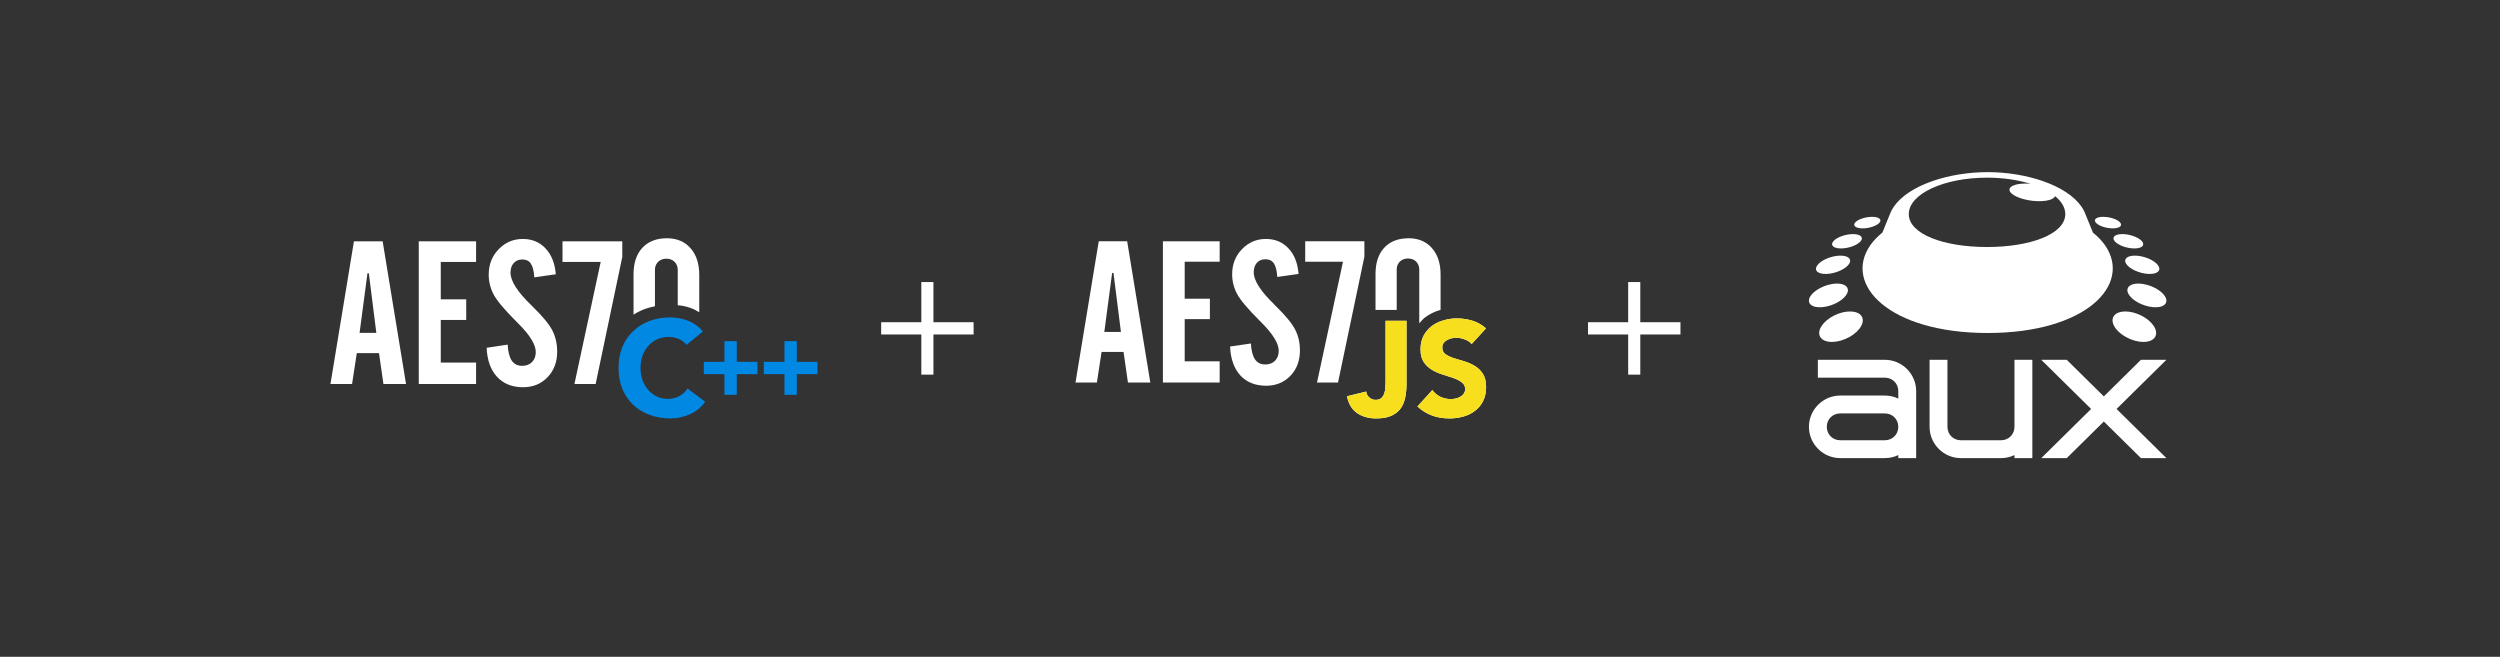 <?xml version="1.0" encoding="UTF-8" standalone="no"?>
<!DOCTYPE svg PUBLIC "-//W3C//DTD SVG 1.1//EN" "http://www.w3.org/Graphics/SVG/1.1/DTD/svg11.dtd">
<svg width="100%" height="100%" viewBox="0 0 472 124" version="1.1" xmlns="http://www.w3.org/2000/svg" xmlns:xlink="http://www.w3.org/1999/xlink" xml:space="preserve" xmlns:serif="http://www.serif.com/" style="fill-rule:evenodd;clip-rule:evenodd;stroke-linejoin:round;stroke-miterlimit:2;">
    <rect x="0" y="0" width="472" height="124" fill="#333333" stroke="none"/>
    <g id="g1908">
    </g>
    <path id="path1747" d="M343.212,67.931L343.212,71.306L355.867,71.306C357.298,71.306 358.398,72.405 358.398,73.837L358.398,75.255C357.629,74.887 356.77,74.68 355.867,74.68L347.43,74.68C344.188,74.68 341.525,77.343 341.525,80.586C341.525,83.828 344.188,86.491 347.43,86.491L355.867,86.491C356.77,86.491 357.629,86.285 358.398,85.916L358.398,86.491L361.772,86.491L361.772,73.837C361.772,70.594 359.109,67.931 355.867,67.931L343.212,67.931ZM364.303,67.931L364.303,80.586C364.303,83.828 366.966,86.491 370.209,86.491L377.801,86.491C378.705,86.491 379.564,86.285 380.332,85.916L380.332,86.491L383.707,86.491L383.707,67.931L380.332,67.931L380.332,80.586C380.332,82.017 379.233,83.117 377.801,83.117L370.209,83.117C368.777,83.117 367.678,82.017 367.678,80.586L367.678,67.931L364.303,67.931ZM385.394,67.931L394.803,77.211L385.394,86.491L390.201,86.491L397.205,79.582L404.21,86.491L409.016,86.491L399.608,77.211L409.016,67.931L404.21,67.931L397.205,74.84L390.201,67.931L385.394,67.931ZM347.43,78.055L355.867,78.055C357.298,78.055 358.398,79.155 358.398,80.586C358.398,82.017 357.298,83.117 355.867,83.117L347.43,83.117C345.999,83.117 344.899,82.017 344.899,80.586C344.899,79.155 345.999,78.055 347.43,78.055Z" style="fill:white;fill-rule:nonzero;"/>
    <path id="path1749" d="M375.271,32.498C367.985,32.498 360.384,34.943 357.576,38.99C357.352,39.314 357.164,39.642 357.005,39.973L357.003,39.973L356.986,40.009C356.876,40.241 356.779,40.474 356.701,40.708L355.395,43.911C354.484,44.65 353.704,45.446 353.108,46.305C347.958,53.73 356.684,62.869 375.27,62.869C393.856,62.869 402.582,53.73 397.431,46.305C396.835,45.446 396.055,44.65 395.145,43.911L393.831,40.686C393.757,40.466 393.665,40.246 393.563,40.028L393.54,39.973L393.537,39.973C393.378,39.642 393.191,39.314 392.966,38.99C390.159,34.943 382.557,32.498 375.272,32.498L375.271,32.498ZM375.153,33.543C378.199,33.543 381.026,33.973 383.378,34.708C383.121,34.685 382.863,34.663 382.61,34.658C382.514,34.656 382.419,34.655 382.326,34.655C381.661,34.661 381.059,34.733 380.575,34.865C378.963,35.303 378.987,36.302 380.7,37.111C381.542,37.509 382.681,37.805 383.861,37.926C385.047,38.049 386.161,37.983 386.948,37.749C387.543,37.571 387.886,37.319 387.998,37.032C389.218,38.032 389.924,39.184 389.924,40.417C389.924,44.213 383.311,46.637 375.153,46.637C366.994,46.637 360.379,44.213 360.379,40.417C360.379,36.62 366.994,33.542 375.153,33.542L375.153,33.543Z" style="fill:white;fill-rule:nonzero;"/>
    <path id="path1751" d="M353.416,40.934C352.413,40.937 351.268,41.249 350.602,41.706C350.199,41.982 350.014,42.284 350.098,42.541C350.183,42.803 350.536,42.996 351.08,43.076C351.626,43.157 352.311,43.114 352.98,42.959C353.642,42.806 354.226,42.556 354.599,42.269C354.967,41.987 355.101,41.692 354.98,41.448C354.861,41.209 354.502,41.037 353.985,40.967C353.809,40.945 353.618,40.934 353.416,40.934ZM397.125,40.934C396.923,40.934 396.732,40.943 396.556,40.967C396.039,41.037 395.68,41.209 395.561,41.448C395.44,41.692 395.575,41.987 395.942,42.269C396.315,42.556 396.899,42.806 397.561,42.959C398.23,43.114 398.915,43.157 399.461,43.076C400.005,42.997 400.359,42.802 400.443,42.541C400.527,42.284 400.342,41.982 399.939,41.706C399.273,41.249 398.128,40.939 397.125,40.934ZM349.846,44.195C349.19,44.195 348.445,44.329 347.766,44.568C347.078,44.81 346.507,45.14 346.183,45.495C345.484,46.259 346.093,46.906 347.57,46.906C348.28,46.906 349.085,46.753 349.798,46.482C350.5,46.216 351.048,45.858 351.325,45.495C351.597,45.14 351.584,44.81 351.303,44.568C351.025,44.329 350.502,44.195 349.846,44.195ZM400.695,44.195C400.039,44.195 399.517,44.329 399.239,44.568C398.957,44.81 398.944,45.14 399.216,45.495C399.494,45.858 400.042,46.216 400.743,46.482C401.456,46.753 402.262,46.906 402.971,46.906C404.449,46.906 405.057,46.259 404.359,45.495C404.034,45.14 403.463,44.81 402.775,44.568C402.097,44.329 401.352,44.195 400.696,44.195L400.695,44.195ZM347.592,48.267C347.318,48.261 347.025,48.278 346.722,48.318C345.916,48.427 345.074,48.696 344.372,49.071C343.656,49.454 343.141,49.92 342.945,50.368C342.522,51.333 343.674,51.929 345.517,51.658C346.394,51.529 347.288,51.217 347.999,50.798C348.695,50.387 349.152,49.91 349.276,49.473C349.473,48.772 348.788,48.293 347.592,48.267ZM402.949,48.267C401.753,48.292 401.067,48.772 401.265,49.473C401.389,49.91 401.846,50.387 402.542,50.798C403.253,51.217 404.147,51.529 405.024,51.658C406.867,51.929 408.019,51.333 407.596,50.368C407.4,49.921 406.885,49.454 406.169,49.071C405.467,48.696 404.625,48.427 403.819,48.318C403.516,48.277 403.223,48.261 402.949,48.267ZM346.759,53.54C346.228,53.548 345.641,53.643 345.054,53.813C343.083,54.386 341.482,55.713 341.526,56.809C341.549,57.355 341.984,57.761 342.744,57.929C343.509,58.099 344.523,58.01 345.547,57.684C347.632,57.02 349.089,55.615 348.867,54.576C348.726,53.915 347.92,53.522 346.759,53.54ZM403.782,53.54C402.621,53.523 401.815,53.915 401.674,54.576C401.452,55.615 402.909,57.02 404.994,57.684C406.018,58.01 407.032,58.099 407.797,57.929C408.557,57.76 408.993,57.355 409.015,56.809C409.059,55.713 407.458,54.386 405.487,53.813C404.9,53.643 404.313,53.548 403.782,53.54ZM349.335,58.803C348.385,58.791 347.293,59.064 346.29,59.564C345.284,60.065 344.436,60.765 343.935,61.513C343.419,62.285 343.315,63.047 343.665,63.624C344.419,64.868 346.945,64.868 349.177,63.624C350.212,63.047 351.014,62.285 351.414,61.513C351.803,60.765 351.782,60.065 351.372,59.564C350.978,59.083 350.249,58.813 349.335,58.803ZM401.206,58.803C400.292,58.814 399.563,59.082 399.169,59.564C398.759,60.065 398.738,60.765 399.127,61.513C399.527,62.285 400.329,63.047 401.364,63.624C403.596,64.868 406.122,64.868 406.876,63.624C407.226,63.047 407.122,62.285 406.606,61.513C406.105,60.765 405.257,60.065 404.251,59.564C403.248,59.064 402.156,58.792 401.206,58.803Z" style="fill:white;fill-rule:nonzero;"/>
    <path id="path1763" d="M176.233,53.252L176.233,60.835L183.816,60.835L183.816,63.149L176.233,63.149L176.233,70.732L173.946,70.732L173.946,63.149L166.364,63.149L166.364,60.835L173.946,60.835L173.946,53.252L176.233,53.252Z" style="fill:white;fill-rule:nonzero;"/>
    <path id="path1766" d="M309.687,53.252L309.687,60.835L317.27,60.835L317.27,63.149L309.687,63.149L309.687,70.732L307.4,70.732L307.4,63.149L299.818,63.149L299.818,60.835L307.4,60.835L307.4,53.252L309.687,53.252Z" style="fill:white;fill-rule:nonzero;"/>
    <path id="path6670" d="M203.055,72.219L207.443,45.557L212.809,45.557L217.179,72.219L212.956,72.219L212.126,66.447L207.978,66.447L207.093,72.219L203.055,72.219ZM208.494,62.668L211.629,62.668L210.227,51.531L209.969,51.531L208.494,62.668Z" style="fill:white;fill-rule:nonzero;"/>
    <path id="path6672" d="M219.557,72.219L219.557,45.557L230.27,45.557L230.27,49.41L223.669,49.41L223.669,56.398L228.426,56.398L228.426,60.252L223.669,60.252L223.669,68.218L230.27,68.218L230.27,72.219L219.557,72.219Z" style="fill:white;fill-rule:nonzero;"/>
    <path id="path6674" d="M232.243,65.42L236.17,64.85C236.244,66.197 236.502,67.198 236.945,67.854C237.387,68.493 238.039,68.813 238.899,68.813C239.649,68.813 240.258,68.58 240.725,68.113C241.192,67.63 241.425,67 241.425,66.223C241.425,64.841 240.319,63.046 238.106,60.835C237.934,60.663 237.805,60.533 237.719,60.447C235.556,58.289 234.167,56.631 233.552,55.474C232.937,54.317 232.63,53.083 232.63,51.77C232.63,49.906 233.245,48.334 234.474,47.057C235.715,45.762 237.227,45.114 239.01,45.114C240.743,45.114 242.163,45.71 243.269,46.901C244.375,48.075 245.009,49.681 245.168,51.719L241.149,52.288C241.075,51.097 240.86,50.242 240.503,49.724C240.159,49.206 239.624,48.947 238.899,48.947C238.235,48.947 237.701,49.172 237.295,49.621C236.902,50.07 236.705,50.665 236.705,51.408C236.705,52.962 237.996,54.982 240.577,57.468C240.675,57.641 240.755,57.728 240.817,57.728C242.71,59.575 243.951,61.086 244.542,62.26C245.132,63.417 245.427,64.721 245.427,66.171C245.427,68.122 244.824,69.719 243.62,70.962C242.415,72.206 240.891,72.827 239.047,72.827C237.006,72.827 235.384,72.18 234.179,70.885C232.987,69.572 232.341,67.759 232.243,65.446L232.243,65.42Z" style="fill:white;fill-rule:nonzero;"/>
    <path id="path6676" d="M246.422,49.41L246.422,45.557L257.596,45.557L257.596,48.47L252.617,72.219L248.653,72.219L253.558,49.41L246.422,49.41Z" style="fill:white;fill-rule:nonzero;"/>
    <path id="path852" d="M265.931,44.985C263.976,44.985 262.445,45.582 261.339,46.774C260.245,47.966 259.698,49.614 259.698,51.716L259.698,58.516L263.699,58.516L263.699,50.885C263.699,50.283 263.896,49.785 264.29,49.392C264.695,48.998 265.205,48.802 265.819,48.802C266.459,48.802 266.975,48.998 267.368,49.392C267.761,49.785 267.959,50.296 267.959,50.923L267.959,61.05C268.284,60.666 268.608,60.28 269.005,59.97L269.016,59.959L269.027,59.95C269.878,59.301 270.856,58.825 271.905,58.523C271.93,58.515 271.956,58.521 271.981,58.512L271.981,51.822C271.981,49.72 271.433,48.055 270.339,46.826C269.257,45.597 267.79,44.981 265.933,44.981L265.931,44.985Z" style="fill:white;fill-rule:nonzero;"/>
    <g id="path6681">
        <path id="path6856" d="M265.553,72.527C265.553,73.357 265.477,74.16 265.325,74.939C265.189,75.717 264.918,76.411 264.512,77.02C264.106,77.612 263.522,78.095 262.761,78.467C262.017,78.822 261.035,79 259.817,79C258.395,79 257.194,78.661 256.213,77.985C255.231,77.308 254.597,76.25 254.309,74.812L257.939,73.923C257.989,74.363 258.184,74.736 258.522,75.04C258.878,75.345 259.275,75.497 259.715,75.497C260.172,75.497 260.527,75.387 260.781,75.167C261.035,74.93 261.221,74.643 261.34,74.304C261.458,73.966 261.526,73.602 261.543,73.213C261.577,72.807 261.593,72.434 261.593,72.096L261.593,60.573L265.553,60.573L265.553,72.527Z" style="fill:white;fill-rule:nonzero;"/>
    </g>
    <g id="path6683">
        <path id="path6862" d="M277.838,64.964C277.516,64.558 277.076,64.262 276.518,64.075C275.976,63.872 275.46,63.771 274.97,63.771C274.682,63.771 274.386,63.805 274.081,63.872C273.777,63.94 273.489,64.05 273.218,64.202C272.947,64.338 272.727,64.524 272.558,64.761C272.389,64.998 272.304,65.285 272.304,65.624C272.304,66.165 272.508,66.58 272.914,66.867C273.32,67.155 273.827,67.4 274.437,67.603C275.063,67.807 275.731,68.01 276.442,68.213C277.152,68.416 277.812,68.703 278.421,69.076C279.047,69.448 279.564,69.947 279.97,70.573C280.376,71.199 280.579,72.037 280.579,73.086C280.579,74.084 280.393,74.956 280.02,75.7C279.648,76.445 279.141,77.062 278.498,77.553C277.871,78.044 277.135,78.408 276.289,78.644C275.46,78.881 274.58,79 273.65,79C272.482,79 271.399,78.822 270.401,78.467C269.403,78.111 268.472,77.536 267.609,76.741L270.426,73.644C270.832,74.186 271.34,74.609 271.949,74.913C272.575,75.201 273.218,75.345 273.878,75.345C274.2,75.345 274.521,75.311 274.843,75.243C275.181,75.159 275.477,75.04 275.731,74.888C276.002,74.736 276.213,74.541 276.366,74.304C276.535,74.067 276.619,73.788 276.619,73.467C276.619,72.925 276.408,72.502 275.985,72.198C275.579,71.876 275.063,71.605 274.437,71.385C273.81,71.165 273.134,70.945 272.406,70.725C271.678,70.505 271.002,70.209 270.375,69.837C269.749,69.465 269.225,68.974 268.802,68.365C268.396,67.756 268.193,66.952 268.193,65.954C268.193,64.989 268.379,64.143 268.751,63.416C269.14,62.688 269.648,62.079 270.274,61.588C270.917,61.097 271.653,60.734 272.482,60.497C273.311,60.243 274.166,60.116 275.046,60.116C276.061,60.116 277.042,60.26 277.99,60.547C278.937,60.835 279.792,61.317 280.553,61.994L277.838,64.964Z" style="fill:white;fill-rule:nonzero;"/>
    </g>
    <path id="path6686" d="M265.553,72.527C265.553,73.357 265.477,74.16 265.325,74.939C265.189,75.717 264.918,76.411 264.512,77.02C264.106,77.612 263.522,78.094 262.761,78.467C262.016,78.822 261.035,79 259.817,79C258.395,79 257.194,78.661 256.213,77.985C255.231,77.308 254.597,76.25 254.309,74.812L257.939,73.923C257.989,74.363 258.184,74.736 258.522,75.04C258.878,75.345 259.275,75.497 259.715,75.497C260.172,75.497 260.527,75.387 260.781,75.167C261.035,74.93 261.221,74.643 261.34,74.304C261.458,73.966 261.526,73.602 261.543,73.213C261.576,72.807 261.593,72.434 261.593,72.096L261.593,60.573L265.553,60.573L265.553,72.527Z" style="fill:rgb(247,223,30);fill-rule:nonzero;"/>
    <path id="path6688" d="M277.838,64.964C277.516,64.558 277.076,64.262 276.518,64.075C275.976,63.872 275.46,63.771 274.97,63.771C274.682,63.771 274.386,63.805 274.081,63.872C273.777,63.94 273.489,64.05 273.218,64.202C272.947,64.338 272.727,64.524 272.558,64.761C272.389,64.998 272.305,65.285 272.305,65.624C272.305,66.165 272.508,66.58 272.914,66.867C273.32,67.155 273.827,67.4 274.437,67.603C275.063,67.806 275.731,68.01 276.442,68.213C277.152,68.416 277.812,68.703 278.422,69.076C279.048,69.448 279.564,69.947 279.97,70.573C280.376,71.199 280.579,72.037 280.579,73.086C280.579,74.084 280.393,74.956 280.021,75.7C279.648,76.445 279.141,77.062 278.498,77.553C277.872,78.044 277.136,78.408 276.289,78.644C275.46,78.881 274.58,79 273.65,79C272.482,79 271.399,78.822 270.401,78.467C269.403,78.111 268.472,77.536 267.609,76.741L270.426,73.644C270.832,74.186 271.34,74.609 271.949,74.913C272.575,75.201 273.218,75.345 273.878,75.345C274.2,75.345 274.521,75.311 274.843,75.243C275.181,75.158 275.477,75.04 275.731,74.888C276.002,74.735 276.213,74.541 276.366,74.304C276.535,74.067 276.619,73.788 276.619,73.466C276.619,72.925 276.408,72.502 275.985,72.197C275.579,71.876 275.063,71.605 274.437,71.385C273.81,71.165 273.134,70.945 272.406,70.725C271.678,70.505 271.002,70.209 270.375,69.837C269.749,69.465 269.225,68.974 268.802,68.365C268.396,67.756 268.193,66.952 268.193,65.953C268.193,64.989 268.379,64.143 268.751,63.415C269.14,62.688 269.648,62.079 270.274,61.588C270.917,61.097 271.653,60.733 272.482,60.496C273.311,60.243 274.166,60.116 275.046,60.116C276.061,60.116 277.042,60.259 277.99,60.547C278.938,60.835 279.792,61.317 280.553,61.994L277.838,64.964Z" style="fill:rgb(247,223,30);fill-rule:nonzero;"/>
    <path id="path6118" d="M62.391,72.496L66.824,45.562L72.244,45.562L76.659,72.496L72.393,72.496L71.555,66.666L67.364,66.666L66.47,72.496L62.391,72.496ZM67.886,62.848L71.052,62.848L69.637,51.597L69.376,51.597L67.886,62.848Z" style="fill:white;fill-rule:nonzero;"/>
    <path id="path6120" d="M79.062,72.496L79.062,45.562L89.884,45.562L89.884,49.455L83.216,49.455L83.216,56.515L88.021,56.515L88.021,60.407L83.216,60.407L83.216,68.454L89.884,68.454L89.884,72.496L79.062,72.496Z" style="fill:white;fill-rule:nonzero;"/>
    <path id="path6122" d="M91.877,65.66L95.844,65.064C95.919,66.43 96.18,67.442 96.627,68.1C97.074,68.746 97.732,69.069 98.601,69.069C99.359,69.069 99.973,68.833 100.445,68.361C100.917,67.877 101.153,67.243 101.153,66.461C101.153,65.058 100.035,63.245 97.8,61.022C97.626,60.848 97.496,60.718 97.409,60.631C95.223,58.445 93.82,56.769 93.199,55.602C92.578,54.422 92.268,53.174 92.268,51.858C92.268,49.958 92.889,48.362 94.131,47.071C95.385,45.767 96.912,45.115 98.713,45.115C100.464,45.115 101.898,45.717 103.016,46.922C104.133,48.114 104.773,49.734 104.934,51.783L100.873,52.361C100.799,51.156 100.582,50.293 100.222,49.772C99.874,49.25 99.334,48.989 98.601,48.989C97.93,48.989 97.39,49.219 96.981,49.679C96.583,50.126 96.384,50.728 96.384,51.485C96.384,53.05 97.688,55.093 100.296,57.614C100.395,57.713 100.476,57.794 100.538,57.856C102.45,59.718 103.705,61.239 104.301,62.419C104.897,63.599 105.195,64.921 105.195,66.387C105.195,68.349 104.586,69.963 103.369,71.229C102.152,72.484 100.613,73.111 98.75,73.111C96.689,73.111 95.05,72.453 93.833,71.136C92.628,69.82 91.976,67.995 91.877,65.66Z" style="fill:white;fill-rule:nonzero;"/>
    <path id="path6124" d="M106.201,49.455L106.201,45.562L117.488,45.562L117.488,48.505L112.459,72.496L108.454,72.496L113.409,49.455L106.201,49.455Z" style="fill:white;fill-rule:nonzero;"/>
    <path id="path1000" d="M125.908,44.984C123.934,44.984 122.387,45.588 121.269,46.792C120.164,47.997 119.612,49.661 119.612,51.784L119.612,59.413C119.645,59.393 119.671,59.362 119.705,59.342C120.363,58.934 121.066,58.592 121.805,58.317C122.4,58.096 123.025,57.955 123.654,57.825L123.654,50.945C123.654,50.337 123.853,49.834 124.25,49.436C124.66,49.039 125.175,48.841 125.796,48.841C126.441,48.841 126.963,49.039 127.36,49.436C127.757,49.834 127.957,50.35 127.957,50.983L127.957,57.632C128.16,57.661 128.362,57.652 128.566,57.691C129.284,57.802 129.988,57.987 130.666,58.248C131.142,58.427 131.575,58.704 132.018,58.957L132.018,51.895C132.018,49.771 131.464,48.089 130.359,46.847C129.266,45.606 127.783,44.984 125.908,44.984Z" style="fill:white;fill-rule:nonzero;"/>
    <path id="path6138" d="M132.875,68.312L136.774,68.312L136.774,64.414L139.102,64.414L139.102,68.312L143,68.312L143,70.64L139.102,70.64L139.102,74.538L136.774,74.538L136.774,70.64L132.875,70.64L132.875,68.312Z" style="fill:rgb(0,136,227);fill-rule:nonzero;"/>
    <path id="path6140" d="M144.211,68.312L148.109,68.312L148.109,64.414L150.437,64.414L150.437,68.312L154.335,68.312L154.335,70.64L150.437,70.64L150.437,74.538L148.109,74.538L148.109,70.64L144.211,70.64L144.211,68.312Z" style="fill:rgb(0,136,227);fill-rule:nonzero;"/>
    <path id="path6136" d="M129.623,65.103C129.23,64.624 128.742,64.257 128.161,64C127.597,63.744 126.939,63.616 126.187,63.616C125.435,63.616 124.734,63.761 124.084,64.052C123.452,64.342 122.896,64.752 122.418,65.282C121.956,65.795 121.589,66.41 121.315,67.128C121.059,67.846 120.931,68.624 120.931,69.462C120.931,70.316 121.059,71.103 121.315,71.821C121.589,72.521 121.956,73.137 122.418,73.667C122.879,74.179 123.418,74.581 124.033,74.872C124.666,75.162 125.341,75.308 126.059,75.308C126.879,75.308 127.606,75.137 128.238,74.795C128.871,74.453 129.392,73.974 129.802,73.359L133.136,75.846C132.366,76.923 131.392,77.718 130.213,78.231C129.033,78.743 127.819,79 126.572,79C125.153,79 123.845,78.778 122.649,78.333C121.452,77.889 120.418,77.256 119.546,76.436C118.674,75.598 117.991,74.59 117.495,73.41C117.016,72.231 116.777,70.915 116.777,69.462C116.777,68.009 117.016,66.693 117.495,65.513C117.991,64.334 118.674,63.334 119.546,62.513C120.418,61.676 121.452,61.035 122.649,60.59C123.845,60.146 125.153,59.924 126.572,59.924C127.084,59.924 127.614,59.975 128.161,60.077C128.725,60.163 129.272,60.308 129.802,60.513C130.349,60.718 130.871,60.992 131.366,61.334C131.862,61.676 132.306,62.094 132.7,62.59L129.623,65.103Z" style="fill:rgb(0,136,227);fill-rule:nonzero;"/>
</svg>
